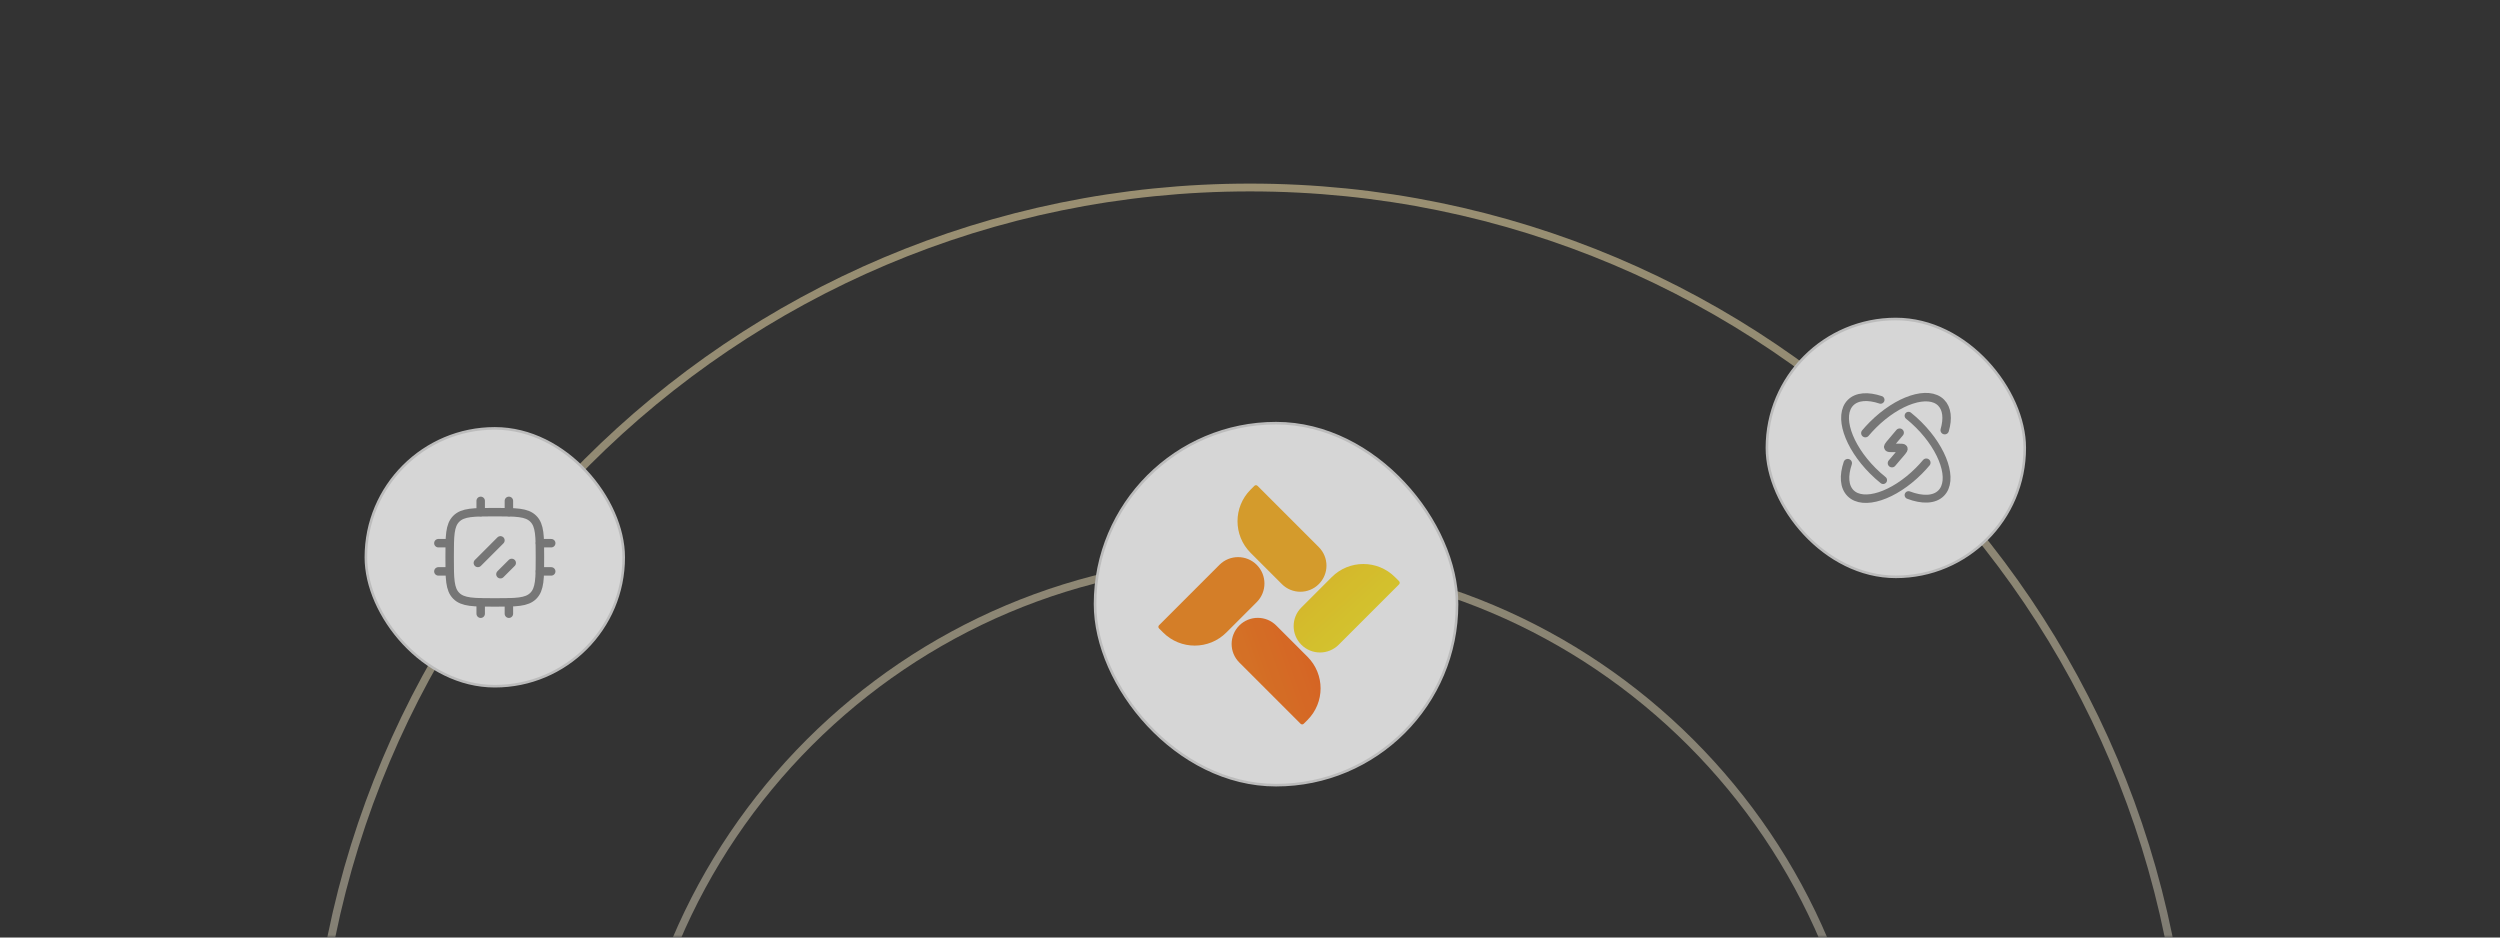 <svg width="480" height="180" viewBox="0 0 480 180" fill="none" xmlns="http://www.w3.org/2000/svg">
<rect x="0" y="0" width="480" height="180" fill="#333333" stroke="none"/>
<mask id="mask0_150_318" style="mask-type:alpha" maskUnits="userSpaceOnUse" x="0" y="0" width="480" height="180">
<path d="M0 32C0 14.327 14.327 0 32 0H448C465.673 0 480 14.327 480 32V180H0V32Z" fill="white" fill-opacity="0.8"/>
</mask>
<g mask="url(#mask0_150_318)">
<path d="M420 216C420 315.411 339.411 396 240 396C140.589 396 60 315.411 60 216C60 116.589 140.589 36 240 36C339.411 36 420 116.589 420 216Z" stroke="url(#paint0_linear_150_318)" stroke-opacity="0.7" stroke-width="1.5"/>
<path d="M359.672 227.191C359.672 293.283 306.093 346.862 240 346.862C173.907 346.862 120.329 293.283 120.329 227.191C120.329 161.098 173.907 107.519 240 107.519C306.093 107.519 359.672 161.098 359.672 227.191Z" stroke="url(#paint1_linear_150_318)" stroke-opacity="0.7" stroke-width="1.5"/>
<rect x="339.25" y="61.25" width="49.5" height="49.5" rx="24.75" fill="white"/>
<rect x="339.25" y="61.25" width="49.5" height="49.5" rx="24.75" stroke="#DFDFDF" stroke-width="0.5"/>
<path d="M373.385 82.588C374.023 80.378 373.844 78.46 372.692 77.308C370.256 74.871 364.389 76.787 359.588 81.588C359.075 82.101 358.595 82.626 358.15 83.157M369.85 88.842C369.405 89.374 368.925 89.899 368.412 90.412C363.611 95.213 357.744 97.129 355.308 94.692C354.072 93.457 353.956 91.339 354.768 88.925" stroke="#878787" stroke-width="1.625" stroke-linecap="round" stroke-linejoin="round"/>
<path d="M364.732 83.075L362.835 85.318C362.603 85.618 362.487 85.768 362.559 85.884C362.631 86 362.84 86 363.257 86H364.744C365.161 86 365.37 86 365.442 86.116C365.514 86.232 365.398 86.382 365.166 86.682L363.257 88.925" stroke="#878787" stroke-width="1.625" stroke-linecap="round" stroke-linejoin="round"/>
<path d="M361.562 92.181C360.892 91.646 360.231 91.055 359.588 90.412C354.787 85.611 352.871 79.744 355.308 77.308C356.543 76.072 358.661 75.956 361.075 76.767M366.437 95.057C369.052 96.055 371.374 96.01 372.692 94.692C375.129 92.256 373.213 86.389 368.412 81.588C367.769 80.945 367.108 80.354 366.437 79.819" stroke="#878787" stroke-width="1.5" stroke-linecap="round" stroke-linejoin="round"/>
<rect x="70.25" y="82.25" width="49.5" height="49.5" rx="24.75" fill="white"/>
<rect x="70.25" y="82.25" width="49.5" height="49.5" rx="24.75" stroke="#DFDFDF" stroke-width="0.5"/>
<path d="M86.333 107C86.333 102.915 86.333 100.872 87.603 99.603C88.872 98.333 90.915 98.333 95 98.333C99.085 98.333 101.128 98.333 102.397 99.603C103.667 100.872 103.667 102.915 103.667 107C103.667 111.086 103.667 113.128 102.397 114.397C101.128 115.667 99.085 115.667 95 115.667C90.915 115.667 88.872 115.667 87.603 114.397C86.333 113.128 86.333 111.086 86.333 107Z" stroke="#878787" stroke-width="1.625" stroke-linejoin="round"/>
<path d="M92.292 96.167V98.333" stroke="#878787" stroke-width="1.625" stroke-linecap="round" stroke-linejoin="round"/>
<path d="M97.708 96.167V98.333" stroke="#878787" stroke-width="1.625" stroke-linecap="round" stroke-linejoin="round"/>
<path d="M92.292 115.667V117.833" stroke="#878787" stroke-width="1.625" stroke-linecap="round" stroke-linejoin="round"/>
<path d="M97.708 115.667V117.833" stroke="#878787" stroke-width="1.625" stroke-linecap="round" stroke-linejoin="round"/>
<path d="M96.083 103.75L91.75 108.083" stroke="#878787" stroke-width="1.625" stroke-linecap="round" stroke-linejoin="round"/>
<path d="M98.25 108.083L96.083 110.25" stroke="#878787" stroke-width="1.625" stroke-linecap="round" stroke-linejoin="round"/>
<path d="M105.833 109.708H103.667" stroke="#878787" stroke-width="1.625" stroke-linecap="round" stroke-linejoin="round"/>
<path d="M86.333 104.292H84.167" stroke="#878787" stroke-width="1.625" stroke-linecap="round" stroke-linejoin="round"/>
<path d="M86.333 109.708H84.167" stroke="#878787" stroke-width="1.625" stroke-linecap="round" stroke-linejoin="round"/>
<path d="M105.833 104.292H103.667" stroke="#878787" stroke-width="1.625" stroke-linecap="round" stroke-linejoin="round"/>
<rect x="210.25" y="81.25" width="69.5" height="69.5" rx="34.75" fill="white"/>
<rect x="210.25" y="81.25" width="69.5" height="69.5" rx="34.75" stroke="#DFDFDF" stroke-width="0.5"/>
<path d="M222.534 120.656C222.366 120.488 222.366 120.216 222.534 120.049L234.132 108.45C236.109 106.473 239.314 106.473 241.291 108.45C243.268 110.427 243.268 113.632 241.291 115.609L235.46 121.439C232.107 124.793 226.671 124.793 223.317 121.439L222.534 120.656Z" fill="url(#paint2_linear_150_318)"/>
<path d="M240.839 93.283C241.006 93.116 241.278 93.116 241.446 93.283L253.213 105.051C255.173 107.01 255.173 110.187 253.213 112.147C251.254 114.106 248.077 114.106 246.118 112.147L240.118 106.147C236.765 102.794 236.765 97.357 240.118 94.004L240.839 93.283Z" fill="url(#paint3_linear_150_318)"/>
<path d="M250.316 138.96C250.149 139.128 249.877 139.128 249.709 138.96L237.942 127.193C235.982 125.233 235.982 122.057 237.942 120.097C239.901 118.138 243.078 118.138 245.037 120.097L251.037 126.097C254.39 129.45 254.39 134.886 251.037 138.24L250.316 138.96Z" fill="url(#paint4_linear_150_318)"/>
<path d="M268.621 111.588C268.788 111.756 268.788 112.028 268.621 112.196L257.022 123.794C255.045 125.771 251.84 125.771 249.863 123.794C247.886 121.817 247.886 118.612 249.863 116.636L255.694 110.805C259.047 107.452 264.484 107.452 267.837 110.805L268.621 111.588Z" fill="url(#paint5_linear_150_318)"/>
</g>
<defs>
<linearGradient id="paint0_linear_150_318" x1="99.839" y1="308.39" x2="85.093" y2="3.139" gradientUnits="userSpaceOnUse">
<stop stop-color="white" stop-opacity="0.5"/>
<stop offset="1" stop-color="#F6DF9C"/>
</linearGradient>
<linearGradient id="paint1_linear_150_318" x1="99.839" y1="308.39" x2="85.093" y2="3.139" gradientUnits="userSpaceOnUse">
<stop stop-color="white" stop-opacity="0.5"/>
<stop offset="1" stop-color="#F6DF9C"/>
</linearGradient>
<linearGradient id="paint2_linear_150_318" x1="240.978" y1="107.311" x2="237.171" y2="131.067" gradientUnits="userSpaceOnUse">
<stop stop-color="#FD9125"/>
<stop offset="1" stop-color="#FD9125"/>
</linearGradient>
<linearGradient id="paint3_linear_150_318" x1="248.899" y1="100.887" x2="241.803" y2="107.327" gradientUnits="userSpaceOnUse">
<stop stop-color="#FCB52A"/>
<stop offset="1" stop-color="#FCB52A"/>
</linearGradient>
<linearGradient id="paint4_linear_150_318" x1="235.429" y1="124.033" x2="251.758" y2="118.312" gradientUnits="userSpaceOnUse">
<stop stop-color="#FD8323"/>
<stop offset="1" stop-color="#FE6E21"/>
</linearGradient>
<linearGradient id="paint5_linear_150_318" x1="261.085" y1="119.579" x2="254.595" y2="112.415" gradientUnits="userSpaceOnUse">
<stop stop-color="#FBE62D"/>
<stop offset="1" stop-color="#FCDA2A"/>
</linearGradient>
</defs>
</svg>

